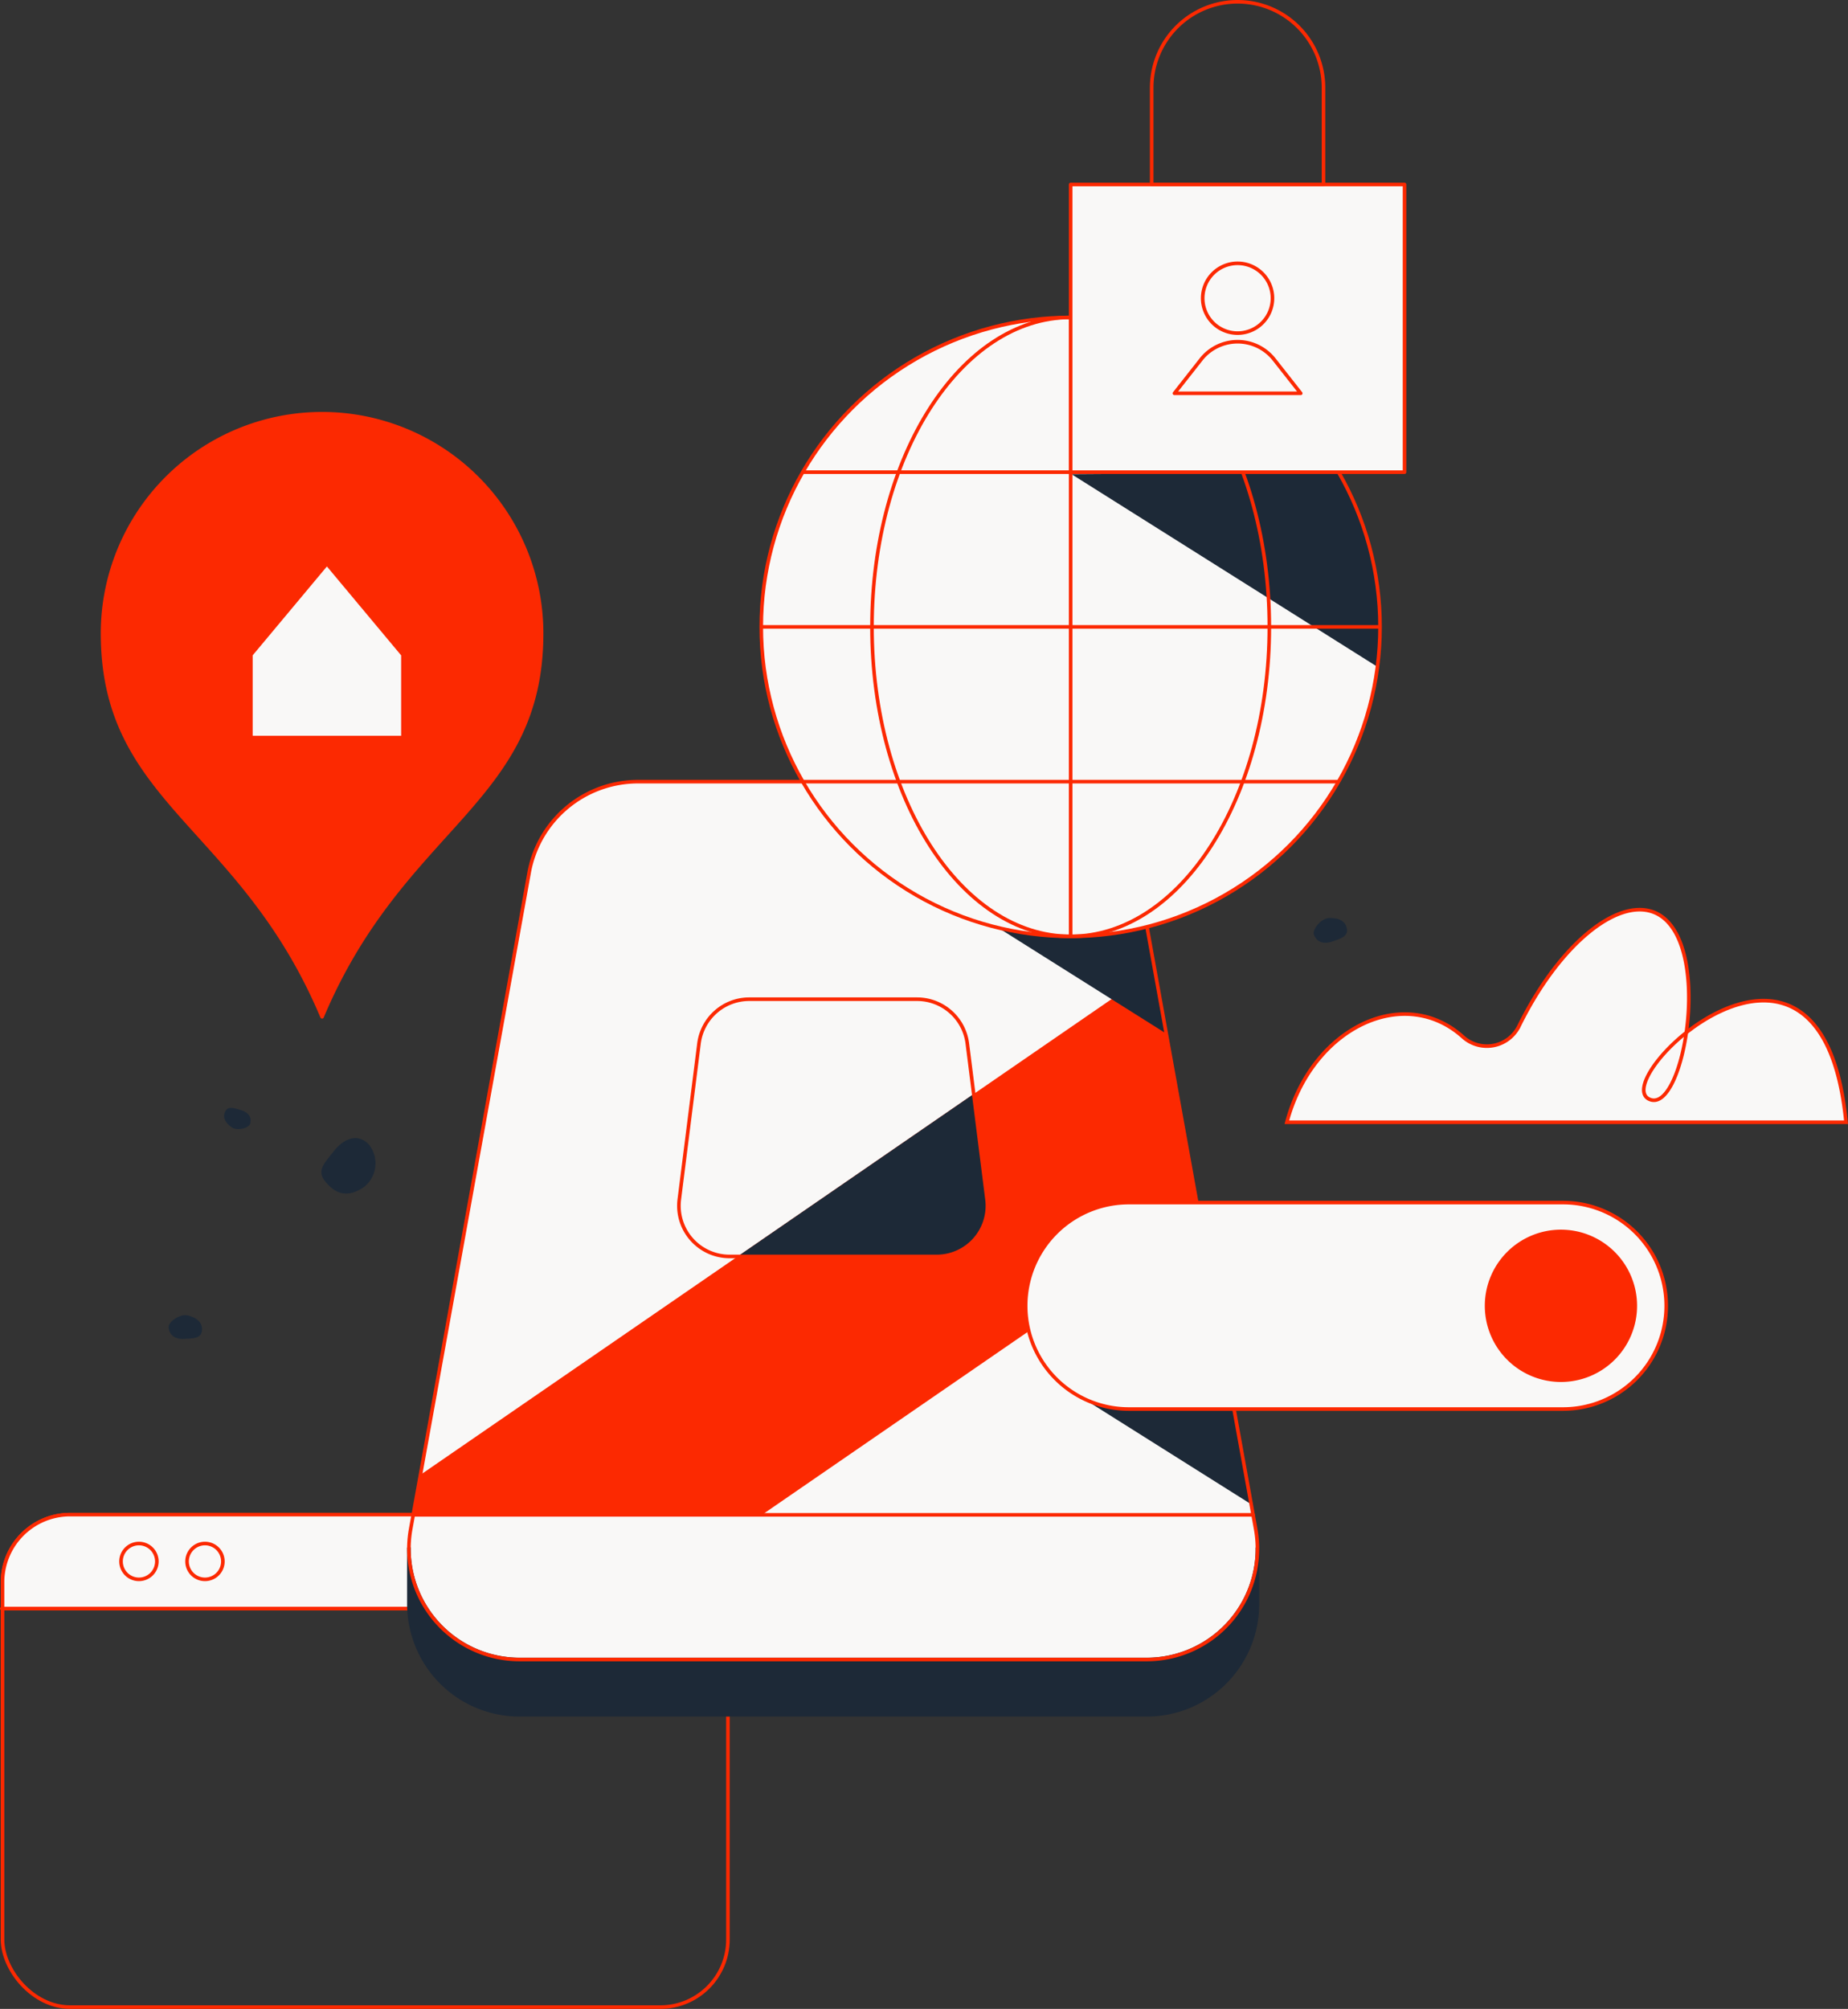 <svg xmlns="http://www.w3.org/2000/svg" width="411.871" height="447.6" viewBox="0 0 411.871 447.6">
  <rect x="0" y="0" width="411.871" height="447.6" fill="#333333" stroke="none"/>
  <g id="Group_1492" data-name="Group 1492" transform="translate(-869.692 -153.25)">
    <path id="Path_932" data-name="Path 932" d="M411.43,250.053c-5.383-55.221-53.1-9.692-43.907-5.169,7.926,3.9,14.747-36.534.957-41.672-8.21-3.058-21.032,7.324-29.945,25.43a7.971,7.971,0,0,1-12.515,2.367c-13.112-11.75-33.572-2.068-39.21,19.044Z" transform="translate(869.692 153.25)" fill="#f9f8f7"/>
    <path id="Path_933" data-name="Path 933" d="M411.43,250.053c-5.383-55.221-53.1-9.692-43.907-5.169,7.926,3.9,14.747-36.534.957-41.672-8.21-3.058-21.032,7.324-29.945,25.43a7.971,7.971,0,0,1-12.515,2.367c-13.112-11.75-33.572-2.068-39.21,19.044Z" transform="translate(869.692 153.25)" fill="none" stroke="#fc2901" stroke-miterlimit="10" stroke-width="0.8"/>
    <rect id="Rectangle_235" data-name="Rectangle 235" width="161.674" height="109.739" rx="15.064" transform="translate(870.255 490.711)" fill="none" stroke="#fc2901" stroke-linecap="round" stroke-linejoin="round" stroke-width="0.8"/>
    <path id="Path_934" data-name="Path 934" d="M147.173,337.462H15.627A15.064,15.064,0,0,0,.563,352.526v5.886H162.237v-5.886a15.064,15.064,0,0,0-15.064-15.064" transform="translate(869.692 153.25)" fill="#f9f8f7"/>
    <path id="Path_935" data-name="Path 935" d="M147.173,337.462H15.627A15.064,15.064,0,0,0,.563,352.526v5.886H162.237v-5.886A15.064,15.064,0,0,0,147.173,337.462Z" transform="translate(869.692 153.25)" fill="none" stroke="#fc2901" stroke-linecap="round" stroke-linejoin="round" stroke-width="0.8"/>
    <line id="Line_892" data-name="Line 892" x2="162" transform="translate(870.092 511.661)" fill="none" stroke="#fc2901" stroke-linecap="round" stroke-linejoin="round" stroke-width="0.8"/>
    <path id="Path_936" data-name="Path 936" d="M255.575,369.753H115.806A24.671,24.671,0,0,1,91.527,340.7l26.4-146.255a24.672,24.672,0,0,1,24.279-20.289h86.971a24.672,24.672,0,0,1,24.279,20.289l26.4,146.255a24.671,24.671,0,0,1-24.279,29.054" transform="translate(869.692 153.25)" fill="#f9f8f7"/>
    <path id="Path_937" data-name="Path 937" d="M257.347,216,93.711,328.6l-2.184,12.1a24.671,24.671,0,0,0,24.279,29.054h7.158l144.223-99.236Z" transform="translate(869.692 153.25)" fill="#fc2901"/>
    <path id="Path_938" data-name="Path 938" d="M91.527,340.7a24.671,24.671,0,0,0,24.279,29.054H255.575a24.672,24.672,0,0,0,24.28-29.054l-.547-3.029H92.074Z" transform="translate(869.692 153.25)" fill="#f9f8f7"/>
    <path id="Path_939" data-name="Path 939" d="M222.5,206.736,259.927,230.3l-4.293-23.782Z" transform="translate(869.692 153.25)" fill="#1d2937"/>
    <path id="Path_940" data-name="Path 940" d="M241.145,311.42l37.424,23.561L274.276,311.2Z" transform="translate(869.692 153.25)" fill="#1d2937"/>
    <path id="Path_941" data-name="Path 941" d="M280.252,344.949a24.681,24.681,0,0,1-24.677,24.8H115.806a24.681,24.681,0,0,1-24.677-24.8h0v12.987h.015a24.677,24.677,0,0,0,24.664,24.138H255.575a24.677,24.677,0,0,0,24.664-24.138h.015V344.949Z" transform="translate(869.692 153.25)" fill="#1d2937"/>
    <path id="Path_942" data-name="Path 942" d="M280.252,344.949a24.681,24.681,0,0,1-24.677,24.8H115.806a24.681,24.681,0,0,1-24.677-24.8h0v12.987h.015a24.677,24.677,0,0,0,24.664,24.138H255.575a24.677,24.677,0,0,0,24.664-24.138h.015V344.949Z" transform="translate(869.692 153.25)" fill="none" stroke="#1d2937" stroke-linecap="round" stroke-linejoin="round" stroke-width="0.8"/>
    <path id="Path_943" data-name="Path 943" d="M255.575,369.753H115.806A24.671,24.671,0,0,1,91.527,340.7l26.4-146.255a24.672,24.672,0,0,1,24.279-20.289h86.971a24.672,24.672,0,0,1,24.279,20.289l26.4,146.255A24.671,24.671,0,0,1,255.575,369.753Z" transform="translate(869.692 153.25)" fill="none" stroke="#fc2901" stroke-linecap="round" stroke-linejoin="round" stroke-width="0.8"/>
    <line id="Line_893" data-name="Line 893" x2="187.18" transform="translate(961.792 490.769)" fill="#f9f8f7"/>
    <line id="Line_894" data-name="Line 894" x2="187.18" transform="translate(961.792 490.769)" fill="none" stroke="#fc2901" stroke-linecap="round" stroke-linejoin="round" stroke-width="0.8"/>
    <path id="Path_944" data-name="Path 944" d="M71.783,92.184a48.923,48.923,0,0,1,48.923,48.923c0,37.809-30.868,42.558-48.923,85.446C53.728,183.665,22.86,178.916,22.86,141.107A48.923,48.923,0,0,1,71.783,92.184" transform="translate(869.692 153.25)" fill="#fc2901"/>
    <path id="Path_945" data-name="Path 945" d="M71.783,92.184a48.923,48.923,0,0,1,48.923,48.923c0,37.809-30.868,42.558-48.923,85.446C53.728,183.665,22.86,178.916,22.86,141.107A48.923,48.923,0,0,1,71.783,92.184Z" transform="translate(869.692 153.25)" fill="none" stroke="#fc2901" stroke-linecap="round" stroke-linejoin="round" stroke-width="0.8"/>
    <path id="Path_946" data-name="Path 946" d="M89.805,164.335H55.912V145.876l16.946-20.288,16.947,20.288Z" transform="translate(869.692 153.25)" fill="#f9f8f7"/>
    <path id="Path_947" data-name="Path 947" d="M89.805,164.335H55.912V145.876l16.946-20.288,16.947,20.288Z" transform="translate(869.692 153.25)" fill="none" stroke="#fc2901" stroke-linecap="round" stroke-linejoin="round" stroke-width="0.8"/>
    <path id="Path_948" data-name="Path 948" d="M208.78,279.948a11.293,11.293,0,0,0,11.2-12.708l-2.966-23.487-52.6,36.195Z" transform="translate(869.692 153.25)" fill="#1d2937"/>
    <path id="Path_949" data-name="Path 949" d="M208.779,279.948H162.6a11.293,11.293,0,0,1-11.2-12.708l4.386-34.733a11.293,11.293,0,0,1,11.2-9.878h37.406a11.293,11.293,0,0,1,11.2,9.878l4.386,34.733A11.293,11.293,0,0,1,208.779,279.948Z" transform="translate(869.692 153.25)" fill="none" stroke="#fc2901" stroke-linecap="round" stroke-linejoin="round" stroke-width="0.8"/>
    <path id="Path_950" data-name="Path 950" d="M348.355,313.946H251.594a23,23,0,0,1,0-46h96.761a23,23,0,1,1,0,46" transform="translate(869.692 153.25)" fill="#f9f8f7"/>
    <path id="Path_951" data-name="Path 951" d="M348.355,313.946H251.594a23,23,0,0,1,0-46h96.761a23,23,0,1,1,0,46Z" transform="translate(869.692 153.25)" fill="none" stroke="#fc2901" stroke-linecap="round" stroke-linejoin="round" stroke-width="0.8"/>
    <path id="Path_952" data-name="Path 952" d="M364.461,290.947a16.568,16.568,0,1,1-16.567-16.567,16.567,16.567,0,0,1,16.567,16.567" transform="translate(869.692 153.25)" fill="#fc2901"/>
    <path id="Path_953" data-name="Path 953" d="M364.461,290.947a16.568,16.568,0,1,1-16.567-16.567A16.567,16.567,0,0,1,364.461,290.947Z" transform="translate(869.692 153.25)" fill="none" stroke="#fc2901" stroke-linecap="round" stroke-linejoin="round" stroke-width="0.8"/>
    <path id="Path_954" data-name="Path 954" d="M74.329,256.575c2.517-3.243,5.719-4.05,7.985-1.437a6.689,6.689,0,0,1-1.249,9.376c-3.564,2.4-6.113,1.584-8.379-1.029s-.514-4.13,1.643-6.91" transform="translate(869.692 153.25)" fill="#1d2937"/>
    <path id="Path_955" data-name="Path 955" d="M41.139,298.314c-2.081.14-3.384-.79-3.562-2.534-.129-1.258,2.56-3.132,4.293-2.69,2.116.539,3.36,1.712,3.136,3.45s-2.083,1.654-3.867,1.774" transform="translate(869.692 153.25)" fill="#1d2937"/>
    <path id="Path_956" data-name="Path 956" d="M296.967,209.76c-1.964.7-3.471.165-4.119-1.463-.468-1.176,1.606-3.714,3.394-3.762,2.183-.06,3.7.729,3.96,2.461s-1.552,2.161-3.235,2.764" transform="translate(869.692 153.25)" fill="#1d2937"/>
    <path id="Path_957" data-name="Path 957" d="M53.717,247.347c1.659.482,2.411,1.576,2.06,2.982-.253,1.016-2.872,1.709-4.1.873-1.495-1.021-2.134-2.286-1.471-3.574s2.086-.694,3.508-.281" transform="translate(869.692 153.25)" fill="#1d2937"/>
    <path id="Path_959" data-name="Path 959" d="M34.957,347.9a3.991,3.991,0,1,1-3.99-3.99A3.99,3.99,0,0,1,34.957,347.9Z" transform="translate(869.692 153.25)" fill="none" stroke="#fc2901" stroke-linecap="round" stroke-linejoin="round" stroke-width="0.8"/>
    <path id="Path_960" data-name="Path 960" d="M49.672,347.9a3.991,3.991,0,1,1-3.991-3.99A3.991,3.991,0,0,1,49.672,347.9Z" transform="translate(869.692 153.25)" fill="none" stroke="#fc2901" stroke-linecap="round" stroke-linejoin="round" stroke-width="0.8"/>
    <path id="Path_961" data-name="Path 961" d="M307.573,139.678a68.955,68.955,0,1,1-68.955-68.955,68.955,68.955,0,0,1,68.955,68.955" transform="translate(869.692 153.25)" fill="#f9f8f7"/>
    <path id="Path_962" data-name="Path 962" d="M307.021,148.59a70.472,70.472,0,0,0,.552-8.646,69.446,69.446,0,0,0-9.242-34.691l-59.513.4Z" transform="translate(869.692 153.25)" fill="#1d2937"/>
    <circle id="Ellipse_214" data-name="Ellipse 214" cx="68.955" cy="68.955" r="68.955" transform="translate(1039.355 223.972)" fill="none" stroke="#fc2901" stroke-miterlimit="10" stroke-width="0.8"/>
    <path id="Path_963" data-name="Path 963" d="M282.9,139.678c0,38.083-19.825,68.955-44.279,68.955s-44.28-30.872-44.28-68.955,19.825-68.955,44.28-68.955S282.9,101.6,282.9,139.678Z" transform="translate(869.692 153.25)" fill="none" stroke="#fc2901" stroke-miterlimit="10" stroke-width="0.8"/>
    <line id="Line_895" data-name="Line 895" y2="137.91" transform="translate(1108.311 223.972)" fill="none" stroke="#fc2901" stroke-miterlimit="10" stroke-width="0.8"/>
    <line id="Line_896" data-name="Line 896" x2="137.91" transform="translate(1039.355 292.927)" fill="none" stroke="#fc2901" stroke-miterlimit="10" stroke-width="0.8"/>
    <line id="Line_897" data-name="Line 897" x2="119.235" transform="translate(1048.693 327.405)" fill="none" stroke="#fc2901" stroke-miterlimit="10" stroke-width="0.8"/>
    <line id="Line_898" data-name="Line 898" x2="119.235" transform="translate(1048.693 258.45)" fill="none" stroke="#fc2901" stroke-miterlimit="10" stroke-width="0.8"/>
    <rect id="Rectangle_236" data-name="Rectangle 236" width="74.417" height="64.095" transform="translate(1108.311 194.355)" fill="#f9f8f7"/>
    <rect id="Rectangle_237" data-name="Rectangle 237" width="74.417" height="64.095" transform="translate(1108.311 194.355)" fill="none" stroke="#fc2901" stroke-linecap="round" stroke-linejoin="round" stroke-width="0.8"/>
    <path id="Path_964" data-name="Path 964" d="M275.827.4h0a19.146,19.146,0,0,0-19.146,19.146V41.1h38.292V19.546A19.146,19.146,0,0,0,275.827.4Z" transform="translate(869.692 153.25)" fill="none" stroke="#fc2901" stroke-linecap="round" stroke-linejoin="round" stroke-width="0.8"/>
    <path id="Path_965" data-name="Path 965" d="M283.6,66.447a7.775,7.775,0,1,1-7.776-7.776,7.776,7.776,0,0,1,7.776,7.776" transform="translate(869.692 153.25)" fill="#f9f8f7"/>
    <path id="Path_966" data-name="Path 966" d="M283.6,66.447a7.775,7.775,0,1,1-7.776-7.776A7.776,7.776,0,0,1,283.6,66.447Z" transform="translate(869.692 153.25)" fill="none" stroke="#fc2901" stroke-linecap="round" stroke-linejoin="round" stroke-width="0.8"/>
    <path id="Path_967" data-name="Path 967" d="M267.679,80.1l-5.926,7.533H289.9L283.974,80.1a10.366,10.366,0,0,0-16.3,0" transform="translate(869.692 153.25)" fill="#f9f8f7"/>
    <path id="Path_968" data-name="Path 968" d="M267.679,80.1l-5.926,7.533H289.9L283.974,80.1a10.366,10.366,0,0,0-16.3,0Z" transform="translate(869.692 153.25)" fill="none" stroke="#fc2901" stroke-linecap="round" stroke-linejoin="round" stroke-width="0.8"/>
  </g>
</svg>
